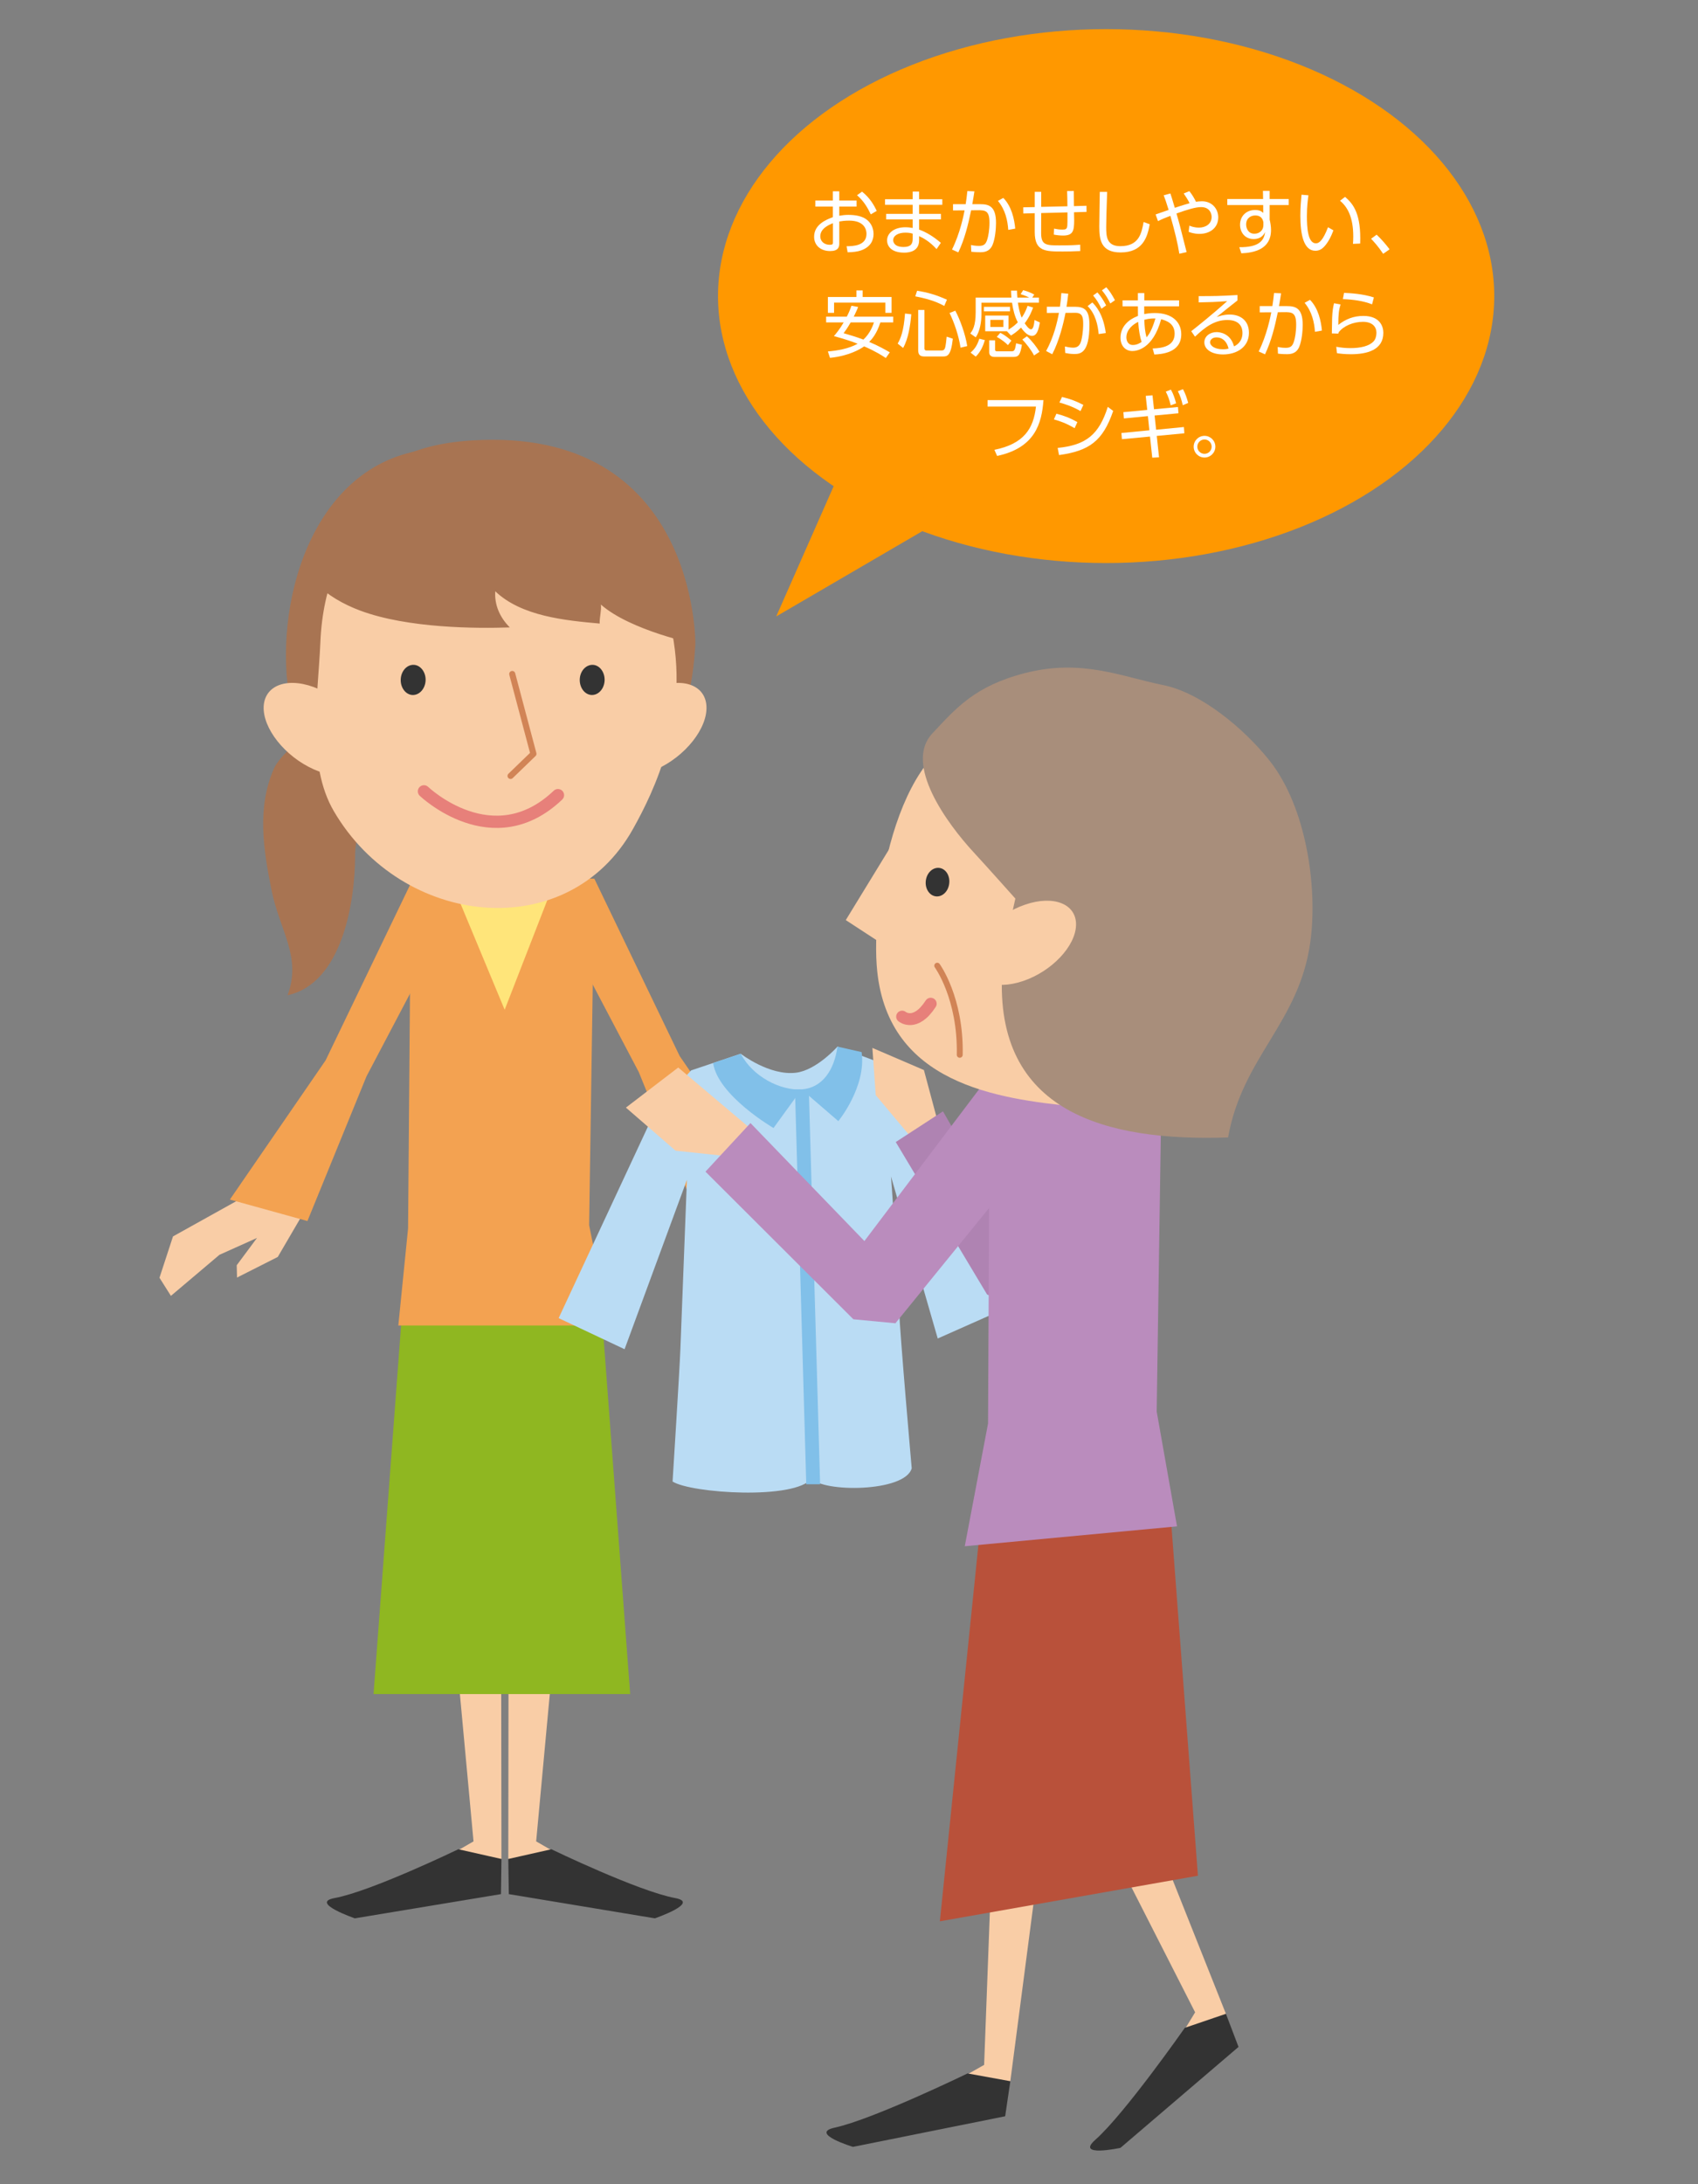 <?xml version="1.0" encoding="utf-8"?>
<!-- Generator: Adobe Illustrator 16.0.0, SVG Export Plug-In . SVG Version: 6.00 Build 0)  -->
<!DOCTYPE svg PUBLIC "-//W3C//DTD SVG 1.1//EN" "http://www.w3.org/Graphics/SVG/1.1/DTD/svg11.dtd">
<svg version="1.1" id="レイヤー_1" xmlns="http://www.w3.org/2000/svg" xmlns:xlink="http://www.w3.org/1999/xlink" x="0px"
	 y="0px" width="350px" height="450px" viewBox="0 0 350 450" enable-background="new 0 0 350 450" xml:space="preserve">
<rect x="0" y="0" width="350" height="450" fill="#808080" stroke="none"/>
<g>
	<defs>
		<rect id="SVGID_1_" width="350" height="450"/>
	</defs>
	<clipPath id="SVGID_2_">
		<use xlink:href="#SVGID_1_"  overflow="visible"/>
	</clipPath>
	<g clip-path="url(#SVGID_2_)">
		<g>
			<polygon fill="#F9CDA6" points="89.272,289.37 97.604,379.371 89.517,384.04 103.36,382.997 103.233,289.784 			"/>
			<path fill="#333333" d="M103.36,382.997l-8.894-2.004c0,0-17.901,8.652-25.492,10.057c-5.245,0.949,4.174,4.176,4.174,4.176
				l30.112-4.988L103.36,382.997z"/>
			<polygon fill="#F9CDA6" points="118.854,289.37 110.515,379.371 118.616,384.039 104.772,382.997 104.888,289.784 			"/>
			<path fill="#333333" d="M104.772,382.997l8.883-2.004c0,0,17.911,8.652,25.509,10.057c5.24,0.949-4.182,4.176-4.182,4.176
				l-30.103-4.988L104.772,382.997z"/>
			<polygon fill="#8FB721" points="76.997,349.018 129.895,349.018 123.997,270.071 82.897,270.071 			"/>
			<polygon fill="#F3A251" points="122.508,181.035 121.437,252.424 125.609,273.08 82.105,273.08 84.113,253.092 84.708,180.042 
							"/>
			<polygon fill="#FFE57A" points="104.025,208.04 113.802,182.908 93.561,182.908 			"/>
			<polygon fill="#F9CDA6" points="63.466,248.336 57.256,258.963 48.856,263.209 48.793,260.673 52.976,255.046 45.236,258.521 
				35.229,266.983 32.873,263.25 35.66,254.732 53.907,244.577 			"/>
			<polygon fill="#F3A251" points="84.708,181.926 67.115,218.459 47.385,247.141 63.371,251.566 75.543,221.758 87.219,199.576 			
				"/>
			<polygon fill="#F9CDA6" points="143.744,247.452 149.954,258.077 158.353,262.321 158.418,259.784 154.232,254.156 
				161.979,257.636 171.982,266.096 174.335,262.361 171.547,253.851 153.303,243.69 			"/>
			<polygon fill="#F3A251" points="122.508,181.035 140.096,217.573 159.825,246.249 143.838,250.685 131.665,220.872 
				119.988,198.688 			"/>
			<g>
				<path fill="#A87452" d="M56.443,158.395c-3.496,8.038-2.166,16.505-0.511,24.815c1.712,8.633,6.304,13.827,3.347,21.835
					c11.361-2.49,13.91-19.53,13.91-28.647c0-6.689,4.256-12.709,3.985-19.562C76.51,139.769,58.697,153.207,56.443,158.395z"/>
				<path fill="#A87452" d="M143.333,132.674c-1.107,19.008-6.918,24.706-26.494,26.69c-12.698,1.279-27.282,0.965-39.664-2.528
					c-10.36-2.923-16.64-4.512-17.896-15.724c-2.348-20.996,7.453-49.152,33.298-48.752c14.145,0.203,22.078,18.224,32.02,27.638"/>
				<path fill="#F9CDA6" d="M68.82,167.139c14.077,24.016,48.249,27.642,61.663,3.638c4.232-7.581,12.054-23.278,7.704-42.167
					c-9.399-40.896-70.166-43.902-72.15,3.721C65.55,143.606,63.143,157.439,68.82,167.139z"/>
				<path fill="#F9CDA6" d="M134.238,141.997c-6.011,2.654-10.656,8.496-10.348,13.059c0.271,4.562,5.368,6.097,11.377,3.461
					c5.994-2.655,10.625-8.511,10.348-13.071C145.331,140.89,140.236,139.333,134.238,141.997z"/>
				<path fill="#F9CDA6" d="M65.764,141.997c6.001,2.654,10.621,8.496,10.355,13.056c-0.305,4.564-5.397,6.104-11.412,3.464
					c-5.991-2.661-10.624-8.511-10.354-13.067C54.659,140.89,59.758,139.333,65.764,141.997z"/>
				<polyline fill="none" stroke="#D18456" stroke-width="1.256" stroke-linecap="round" stroke-linejoin="round" points="
					105.586,138.863 109.953,155.308 105.238,159.864 				"/>
				<g>
					<path fill="#333333" d="M85.043,143.189c-1.406-0.051-2.508-1.501-2.445-3.208c0.063-1.714,1.257-3.047,2.674-3.009
						c1.396,0.042,2.516,1.49,2.457,3.2C87.66,141.874,86.475,143.225,85.043,143.189z"/>
				</g>
				<g>
					<path fill="#333333" d="M121.961,143.184c-1.408-0.042-2.51-1.481-2.46-3.203c0.052-1.716,1.258-3.04,2.677-3.008
						c1.404,0.045,2.498,1.484,2.449,3.196C124.562,141.882,123.379,143.222,121.961,143.184z"/>
				</g>
				<path fill="none" stroke="#E7807A" stroke-width="2.526" stroke-linecap="round" stroke-linejoin="round" d="M87.386,163.036
					c0,0,14.185,13.589,27.624,0.783"/>
				<path fill="#A87452" d="M74.204,125.784c9.839,3.686,24.147,3.72,30.88,3.48c-2.082-2.08-3.189-4.675-2.998-7.444
					c5.4,5.159,14.446,6.013,21.528,6.651c-0.065-1.229,0.389-2.688,0.247-3.912c6.08,5.35,19.472,8.114,19.472,8.114
					s0.49-44.878-46.082-41.929c-12.901,0.818-22.902,5.344-33.062,21.159C60.284,117.979,67.445,123.25,74.204,125.784z"/>
			</g>
		</g>
		<g>
			<g>
				<path fill="#BADCF4" d="M205.231,270.464l-18.958-49.68l-13.652-5.153c0,0-4.268,4.829-8.506,5.37
					c-5.497,0.701-11.432-3.904-11.432-3.904l-10.229,3.435l-7.157,7.837l-20.147,43.198l13.59,6.405l12.85-34.892
					c-0.129,3.352-0.26,6.703-0.388,10.052c-0.319,8.221-0.631,16.446-0.951,24.666c-0.162,4.353-1.616,27.435-1.616,27.435
					c3.797,2.428,25.331,3.853,28.683-0.662c2.109,2.915,19.229,2.915,20.609-2.066c0,0-2.396-27.135-2.622-32.994
					c-0.385-9.944-1.646-27.128-1.646-27.128l9.63,33.383L205.231,270.464z"/>
				<polygon fill="#81C0E9" points="169.047,305.801 166.192,305.801 163.862,224.444 166.716,224.444 				"/>
				<path fill="#81C0E9" d="M152.684,217.097l-5.697,1.909c1.001,6.742,12.453,13.394,12.453,13.394l5.771-7.955
					C160.945,224.733,155.172,221.866,152.684,217.097z"/>
				<path fill="#81C0E9" d="M172.801,230.983c0,0,5.804-7.08,4.802-14.226l-4.981-1.127c-0.663,4.874-3.146,8.531-7.411,8.813
					L172.801,230.983z"/>
			</g>
			<polygon fill="#F9CDA6" points="190.43,237.452 180.51,225.627 179.821,215.896 190.44,220.456 194.461,235.443 			"/>
			<polyline fill="#AF83B2" points="214.16,263.422 194.37,228.961 184.637,235.289 203.465,266.705 210.434,269.185 			"/>
			<polygon fill="#F9CDA6" points="206.203,336.06 202.854,425.42 193.982,430.436 208.252,428.781 220.396,335.859 			"/>
			<path fill="#333333" d="M208.252,428.781l-8.812-1.601c0,0-19.399,9.417-27.335,11.156c-5.479,1.174,3.714,3.976,3.714,3.976
				l31.372-6.307L208.252,428.781z"/>
			<polygon fill="#F9CDA6" points="205.752,334.913 246.345,414.591 241.039,423.29 252.692,414.896 218.042,327.825 			"/>
			<path fill="#333333" d="M252.692,414.896l-8.473,2.891c0,0-12.36,17.675-18.438,23.058c-4.213,3.699,5.171,1.668,5.171,1.668
				l24.337-20.795L252.692,414.896z"/>
			<polygon fill="#B9513A" points="193.73,395.838 246.923,386.449 240.988,308.104 202.232,312.829 			"/>
			<polygon fill="#BA8CBD" points="239.494,218.83 238.422,290.808 242.613,314.47 198.862,318.566 203.66,293.28 204.01,222.01 			
				"/>
			<polygon fill="#BA8CBD" points="203.619,222.026 172.801,262.797 184.566,272.627 210.411,240.852 			"/>
			<path fill="#F9CDA6" d="M201.803,191.907c5.893-2.007,10.756-7.152,10.873-11.507c0.108-4.344-4.602-6.228-10.499-4.222
				c-5.915,2.008-10.789,7.164-10.894,11.511C191.175,192.043,195.879,193.933,201.803,191.907z"/>
			<path fill="#F9CDA6" d="M180.826,200.195C183.277,223.044,205.003,226.398,222,228c12.326,1.158,23.61-1.072,29.225-13.455
				c5.779-12.755,5.209-30.644-2.425-41.814c-7.396-10.815-17.563-16.483-29.595-18.822c-4.745-0.932-11.072-3.45-15.762-3.462
				C185.18,150.39,179.274,185.763,180.826,200.195z"/>
			<path fill="#A88E7B" d="M270.083,194.128c1.571-11.309-0.823-27.901-8.422-37.45c-5.228-6.562-14.063-13.933-21.826-15.514
				c-8.77-1.784-16.852-5.479-28.541-2.496c-10.424,2.666-14.306,7.327-19.111,12.433c-5.957,6.326,3.056,18.594,8.505,24.488
				c2.597,2.807,8.601,9.542,8.601,9.542s-2.468,10.731-2.711,15.052c-1.657,29.041,21.477,35.016,46.557,34.162
				C256.097,217.705,267.765,210.785,270.083,194.128z"/>
			<path fill="#F9CDA6" d="M211.301,186.38c-5.915,2.006-10.793,7.151-10.891,11.511c-0.117,4.339,4.593,6.223,10.502,4.217
				c5.909-2.008,10.776-7.169,10.888-11.514C221.906,186.245,217.204,184.354,211.301,186.38z"/>
			<polyline fill="#F9CDA6" points="183.453,174.665 174.335,189.563 182.042,194.592 			"/>
			<g>
				<path fill="#333333" d="M192.889,184.671c-1.325-0.16-2.26-1.617-2.055-3.229c0.195-1.624,1.439-2.787,2.772-2.63
					c1.336,0.157,2.255,1.606,2.049,3.225C195.467,183.66,194.233,184.838,192.889,184.671z"/>
			</g>
			<path fill="none" stroke="#E7807A" stroke-width="2.452" stroke-linecap="round" stroke-linejoin="round" d="M191.842,206.79
				c-3.179,4.917-5.893,2.662-5.893,2.662"/>
			<path fill="none" stroke="#D18456" stroke-width="1.219" stroke-linecap="round" stroke-linejoin="round" d="M193.188,198.959
				c0,0,4.879,6.668,4.638,18.358"/>
			<polygon fill="#F9CDA6" points="153.844,238.627 139.248,237.069 129.018,228.195 139.799,219.937 156.505,234.045 			"/>
			<polyline fill="#BA8CBD" points="187.16,264.987 154.691,231.379 145.415,241.39 175.905,271.806 184.566,272.627 			"/>
		</g>
	</g>
	<g clip-path="url(#SVGID_2_)">
		<ellipse fill="#FF9800" cx="228" cy="61" rx="80" ry="55"/>
		<g>
			<g>
				<path fill="#FFFFFF" d="M172.995,44.45c0.615-0.104,1.17-0.18,1.875-0.18c1.575,0,2.864,0.3,3.72,0.93
					c0.975,0.72,1.47,1.845,1.47,3.015c0,1.29-0.6,2.715-2.67,3.405c-0.615,0.21-1.545,0.345-2.67,0.36l-0.225-1.245
					c1.335-0.016,4.109-0.075,4.109-2.565c0-0.944-0.51-2.715-3.569-2.715c-0.885,0-1.545,0.09-2.04,0.18v4.59
					c0,0.705-0.255,1.5-1.875,1.5c-1.995,0-3.314-1.199-3.314-2.939c0-2.55,2.505-3.525,3.869-4.05v-2.175h-3.614v-1.245h3.614
					V39.41h1.32v1.905h3.569v1.245h-3.569V44.45z M171.69,45.98c-0.886,0.375-2.61,1.095-2.61,2.729
					c0,0.825,0.615,1.725,1.995,1.725c0.51,0,0.615-0.149,0.615-0.435V45.98z M177.689,39.485c1.726,1.35,2.565,3.015,3.03,3.96
					l-1.229,0.72c-0.631-1.305-1.381-2.685-2.835-3.944L177.689,39.485z"/>
				<path fill="#FFFFFF" d="M194.234,41.046V42.2h-4.784v1.86h4.5v1.14h-4.5v2.1c1.59,0.585,2.91,1.41,4.484,2.73l-0.885,1.29
					c-1.455-1.605-2.774-2.295-3.6-2.67v0.854c0,2.146-1.785,2.55-3.045,2.55c-2.925,0-3.555-1.56-3.555-2.52
					c0-1.575,1.545-2.715,3.779-2.715c0.675,0,1.186,0.09,1.5,0.149V45.2h-5.475v-1.14h5.475V42.2h-5.699v-1.154h5.699v-1.575h1.32
					v1.575H194.234z M188.13,48.141c-0.3-0.091-0.734-0.211-1.5-0.211c-1.395,0-2.52,0.57-2.52,1.561
					c0,0.285,0.149,1.395,2.13,1.395c1.305,0,1.89-0.465,1.89-1.649V48.141z"/>
				<path fill="#FFFFFF" d="M196.23,51.41c1.665-3.33,2.415-7.109,2.595-8.07l-2.385,0.016v-1.29h2.609
					c0.15-0.945,0.226-1.53,0.346-2.7l1.455,0.061c-0.181,1.185-0.24,1.529-0.436,2.64h1.62c1.785,0,3.27,0.39,3.27,3.87
					c0,1.199-0.18,3.255-0.72,4.529c-0.645,1.5-1.92,1.5-2.609,1.5c-0.87,0-1.53-0.075-1.771-0.104l-0.06-1.38
					c0.345,0.06,0.87,0.18,1.635,0.18c1.005,0,1.41-0.33,1.725-1.335c0.21-0.646,0.45-1.95,0.45-3.45
					c0-2.505-0.825-2.595-2.64-2.564l-1.141,0.015c-0.614,2.97-1.335,5.925-2.64,8.67L196.23,51.41z M207.825,47.36
					c-0.12-1.89-0.601-4.155-2.13-5.97l1.109-0.615c1.726,1.755,2.28,4.38,2.46,6.33L207.825,47.36z"/>
				<path fill="#FFFFFF" d="M220.02,42.5c-0.016-1.92-0.03-2.024-0.061-3.135l1.38-0.015c0.016,0.495,0.03,2.67,0.03,3.12
					l2.58-0.075l0.015,1.26l-2.579,0.075c0.015,0.27,0.029,1.455,0.029,1.71c0,2.189-0.285,3.09-2.295,3.09
					c-0.645,0-1.274-0.075-1.904-0.195l0.045-1.229c0.779,0.149,1.08,0.194,1.755,0.194c0.555,0,0.93-0.029,0.989-0.84
					c0.03-0.435,0.03-0.66,0.03-2.699l-5.415,0.135l-0.015,4.109c-0.015,2.55,1.125,2.55,3.81,2.55c2.445,0,3.465-0.074,4.245-0.135
					l0.015,1.305c-1.89,0.075-2.265,0.091-3.6,0.091c-3.6,0-5.789,0-5.789-4.005v-3.885l-2.355,0.06l-0.015-1.275l2.37-0.045V39.53
					h1.334v3.09L220.02,42.5z"/>
				<path fill="#FFFFFF" d="M228.211,39.53c-0.136,4.05-0.195,5.835-0.195,7.26c0,1.92,0.09,3.93,2.91,3.93
					c3.885,0,4.38-2.699,4.8-4.979l1.26,0.465c-0.48,2.715-1.455,5.805-6.015,5.805c-4.11,0-4.38-2.745-4.38-5.354
					c0-1.125,0.09-6.104,0.104-7.125H228.211z"/>
				<path fill="#FFFFFF" d="M243.09,52.28c-0.33-2.146-0.975-4.74-1.845-7.815c-0.945,0.36-1.695,0.66-2.55,1.096l-0.495-1.38
					c0.435-0.136,2.295-0.795,2.685-0.931c-0.6-1.89-0.66-2.1-1.02-3.015l1.38-0.375c0.194,0.57,0.27,0.811,0.915,2.955
					c0.135-0.045,1.529-0.525,3.045-0.945c-0.301-0.66-0.9-1.56-1.215-2.01l1.17-0.479c0.63,0.81,0.989,1.425,1.364,2.189
					c0.3-0.045,0.705-0.104,1.23-0.104c2.114,0,3.359,1.604,3.359,3.314c0,2.16-1.71,3.405-3.885,3.405
					c-1.095,0-1.905-0.301-2.22-0.42l0.15-1.275c0.375,0.15,1.02,0.405,1.994,0.405c1.306,0,2.596-0.721,2.596-2.205
					c0-0.555-0.301-2.025-2.176-2.025c-1.109,0-2.835,0.511-5.069,1.32c0.585,1.995,0.735,2.595,2.085,7.949L243.09,52.28z"/>
				<path fill="#FFFFFF" d="M265.635,41v1.245h-3.93v3.015c0.075,0.285,0.15,0.631,0.195,0.99c0.06,0.375,0.09,0.766,0.09,1.155
					c0,3.96-3.51,4.68-6.12,4.785l-0.42-1.261c4.005,0.045,5.115-1.335,5.31-3.119c-0.149,0.314-0.645,1.439-2.369,1.439
					c-1.86,0-2.79-1.484-2.79-2.939c0-1.755,1.245-3.045,3.104-3.045c1.005,0,1.365,0.33,1.68,0.6l-0.015-1.62h-7.395V41h7.38
					l-0.03-1.68h1.38V41H265.635z M260.415,45.755c-0.12-0.479-0.359-1.364-1.68-1.364c-0.825,0-1.875,0.479-1.875,1.859
					c0,0.63,0.315,1.905,1.71,1.905c1.065,0,1.845-0.75,1.845-1.74V45.755z"/>
				<path fill="#FFFFFF" d="M269.7,40.235c-0.12,0.9-0.315,2.265-0.315,4.29c0,2.325,0.181,5.609,1.86,5.609
					c0.675,0,1.455-0.614,2.489-3.314l1.11,0.63c-0.495,1.395-1.185,2.655-2.024,3.495c-0.36,0.359-0.915,0.72-1.681,0.72
					c-2.43,0-3.104-3.36-3.104-7.26c0-1.635,0.149-3.27,0.24-4.29L269.7,40.235z M278.88,50.24c0.029-0.391,0.06-0.84,0.06-1.53
					c0-3.915-1.17-6.074-2.729-7.35l1.035-0.795c1.784,1.5,3.329,3.615,3.119,9.614L278.88,50.24z"/>
				<path fill="#FFFFFF" d="M285.104,52.295c-1.064-1.604-1.994-2.58-2.489-3.104l1.14-0.84c0.975,0.899,2.04,2.159,2.67,3.015
					L285.104,52.295z"/>
				<path fill="#FFFFFF" d="M182.587,73.76c-0.675-0.45-2.01-1.335-4.47-2.399c-0.825,0.6-3.135,1.965-7.035,2.369l-0.435-1.319
					c2.01-0.18,4.26-0.555,6.135-1.59c-1.215-0.48-2.55-0.931-4.891-1.575c0.45-0.525,1.186-1.395,2.011-2.82h-3.615V65.24h4.26
					c0.525-1.02,0.78-1.725,0.96-2.25l1.38,0.255c-0.165,0.405-0.359,0.9-0.899,1.995h8.129v1.185h-2.654
					c-0.72,2.295-1.71,3.42-2.295,4.021c1.904,0.795,3.375,1.635,4.244,2.145L182.587,73.76z M176.527,61.19v-1.35h1.289v1.35h5.955
					v3.27h-1.274v-2.114h-10.575v2.114h-1.274v-3.27H176.527z M175.342,66.425c-0.72,1.261-1.155,1.83-1.455,2.221
					c1.08,0.314,2.58,0.75,4.08,1.319c1.44-1.319,2.01-3.045,2.175-3.54H175.342z"/>
				<path fill="#FFFFFF" d="M185.032,70.79c0.615-1.05,1.245-2.564,1.515-6.194l1.29,0.149c-0.195,2.325-0.615,5.055-1.68,6.945
					L185.032,70.79z M194.632,63.035c-1.08-0.6-2.685-1.35-5.97-1.979l0.375-1.155c2.205,0.345,3.899,0.84,6.149,1.845
					L194.632,63.035z M190.552,63.86v7.89c0,0.195,0.03,0.465,0.436,0.465h3.06c0.524,0,0.645-0.285,0.72-0.465
					c0.18-0.45,0.3-1.755,0.36-2.385l1.274,0.42c-0.39,3.555-1.14,3.66-2.069,3.66h-3.75c-0.811,0-1.32-0.24-1.32-1.275v-8.31
					H190.552z M197.991,71.63c-0.375-2.475-1.305-5.189-2.265-7.14l1.186-0.479c0.93,1.739,2.069,4.77,2.459,7.289L197.991,71.63z"
					/>
				<path fill="#FFFFFF" d="M210.906,59.78c0.9,0.226,1.875,0.675,2.28,0.9l-0.405,0.63h1.365v1.05h-4.335
					c0.105,0.69,0.33,2.04,0.78,3.09c0.75-1.08,1.035-1.92,1.215-2.444l1.14,0.359c-0.255,0.675-0.675,1.845-1.725,3.24
					c0.12,0.18,0.825,1.245,1.275,1.245c0.524,0,0.645-1.021,0.75-1.92l1.095,0.51c-0.255,1.484-0.601,2.76-1.62,2.76
					c-1.005,0-1.89-1.185-2.265-1.71c-0.87,0.9-1.545,1.305-2.07,1.635l-0.84-0.885h-4.47v-3.225h4.8v2.895
					c1.02-0.615,1.604-1.185,1.92-1.5c-0.646-1.229-0.975-2.564-1.186-4.05h-6.314v2.37c0,1.59-0.285,3.465-1.17,4.77l-1.125-0.795
					c0.45-0.6,1.11-1.5,1.11-4.395v-3h7.364c-0.045-0.525-0.06-0.975-0.075-1.44h1.23c0.015,0.436,0.015,0.811,0.075,1.44h2.444
					c-0.239-0.12-0.84-0.42-1.77-0.705L210.906,59.78z M203.002,70.07c-0.285,1.02-0.795,2.34-1.875,3.404l-1.064-0.824
					c0.93-0.825,1.38-1.561,1.8-2.865L203.002,70.07z M208.191,63.216v0.93h-5.385v-0.93H208.191z M205.117,70.115v1.979
					c0,0.21,0.18,0.285,0.375,0.285h3.074c0.585,0,0.676-0.435,0.886-1.649l1.185,0.3c-0.315,1.979-0.645,2.505-1.695,2.505h-3.914
					c-0.21,0-1.125,0-1.125-0.945v-2.475H205.117z M206.827,65.9h-2.686v1.47h2.686V65.9z M206.182,68.57
					c0.36,0.18,1.05,0.51,2.295,1.604l-0.72,0.931c-0.435-0.466-1.425-1.245-2.295-1.695L206.182,68.57z M211.672,69.29
					c1.005,0.885,2.01,2.205,2.595,3.195l-1.125,0.75c-0.63-1.216-1.635-2.46-2.415-3.285L211.672,69.29z"/>
				<path fill="#FFFFFF" d="M215.632,72.32c1.59-2.91,2.295-5.97,2.641-7.86l-2.49,0.016V63.2h2.7
					c0.135-1.005,0.194-1.62,0.284-2.819l1.426,0.135c-0.136,1.155-0.195,1.694-0.36,2.685h1.71c2.01,0,3.015,0.66,3.015,3.705
					c0,5.895-1.89,6.029-3.135,6.029c-0.795,0-1.425-0.135-1.845-0.21l-0.075-1.335c0.33,0.075,1.11,0.24,1.68,0.24
					c0.915,0,1.44-0.42,1.71-1.53c0.375-1.545,0.375-3.029,0.375-3.329c0-1.32-0.09-2.34-1.635-2.325l-2.01,0.015
					c-0.45,2.34-1.305,5.745-2.73,8.521L215.632,72.32z M226.462,68.825c-0.15-1.785-0.646-4.155-2.28-5.76l0.975-0.75
					c0.615,0.615,2.235,2.265,2.775,6.3L226.462,68.825z M226.207,60.245c0.765,0.855,1.229,1.62,1.8,2.67l-0.96,0.69
					c-0.57-1.155-0.945-1.771-1.726-2.73L226.207,60.245z M228.036,59.181c0.721,0.81,1.141,1.484,1.785,2.67l-0.96,0.675
					c-0.569-1.155-0.93-1.725-1.725-2.715L228.036,59.181z"/>
				<path fill="#FFFFFF" d="M235.852,64.715c0.45-0.09,1.155-0.225,2.175-0.225c3.646,0,5.46,1.905,5.46,4.38
					c0,3.87-4.14,4.095-5.55,4.17l-0.345-1.245c2.189-0.06,4.53-0.57,4.53-3.045c0-2.189-1.801-2.7-2.775-2.984
					c-1.71,6.225-5.13,6.555-5.939,6.555c-1.485,0-2.445-1.141-2.445-2.73c0-2.399,1.785-3.824,3.6-4.5
					c-0.015-0.449-0.015-0.81-0.015-1.979h-3.165v-1.229h3.165v-1.5h1.32v1.5h7.169v1.229h-7.185V64.715z M234.607,66.32
					c-1.006,0.465-2.431,1.56-2.431,3.18c0,0.66,0.3,1.575,1.335,1.575c0.87,0,1.485-0.42,1.8-0.63
					C234.997,69.515,234.727,68.12,234.607,66.32z M238.162,65.615c-0.465-0.015-1.186-0.03-2.295,0.271
					c0.06,1.439,0.149,2.475,0.465,3.614C237.217,68.495,237.742,66.98,238.162,65.615z"/>
				<path fill="#FFFFFF" d="M255.066,61.91c-0.329,0.24-0.795,0.615-1.17,0.915c-1.92,1.545-2.13,1.71-3.119,2.49
					c0.585-0.195,1.484-0.51,2.685-0.51c2.205,0,3.975,1.215,3.975,3.765c0,2.939-2.52,4.455-5.324,4.455
					c-2.385,0-3.87-1.065-3.87-2.49c0-1.245,1.14-2.115,2.535-2.115c0.524,0,2.85,0.165,3.585,2.94c0.42-0.21,1.739-0.87,1.739-2.76
					c0-0.795-0.239-2.67-3.119-2.67c-2.655,0-4.605,1.484-6.66,3.435l-0.78-1.125c1.155-0.9,4.59-3.66,7.41-6.194
					c-2.55,0.18-3.435,0.21-5.88,0.255v-1.29c3.18,0,4.41-0.016,7.994-0.226V61.91z M250.732,69.515
					c-0.915,0-1.306,0.585-1.306,0.99c0,0.735,0.96,1.455,2.641,1.455c0.6,0,0.93-0.075,1.17-0.135
					C252.907,70.4,252.037,69.515,250.732,69.515z"/>
				<path fill="#FFFFFF" d="M259.447,72.41c1.665-3.33,2.415-7.109,2.595-8.07l-2.385,0.016v-1.29h2.609
					c0.15-0.945,0.226-1.53,0.346-2.7l1.455,0.061c-0.181,1.185-0.24,1.529-0.436,2.64h1.62c1.785,0,3.27,0.39,3.27,3.87
					c0,1.199-0.18,3.255-0.72,4.529c-0.645,1.5-1.92,1.5-2.609,1.5c-0.87,0-1.53-0.075-1.771-0.104l-0.06-1.38
					c0.345,0.06,0.87,0.18,1.635,0.18c1.005,0,1.41-0.33,1.725-1.335c0.21-0.646,0.45-1.95,0.45-3.45
					c0-2.505-0.825-2.595-2.64-2.564l-1.141,0.015c-0.614,2.97-1.335,5.925-2.64,8.67L259.447,72.41z M271.042,68.36
					c-0.12-1.89-0.601-4.155-2.13-5.97l1.109-0.615c1.726,1.755,2.28,4.38,2.46,6.33L271.042,68.36z"/>
				<path fill="#FFFFFF" d="M276.322,62.721c-0.345,1.14-0.465,2.01-0.465,4.215c1.529-1.215,3.21-1.846,5.159-1.846
					c3.48,0,4.125,2.235,4.125,3.48c0,3.6-3.465,4.41-6.675,4.41c-1.38,0-2.265-0.12-2.88-0.211l-0.149-1.319
					c1.005,0.18,1.92,0.27,2.925,0.27c2.069,0,3.87-0.404,4.77-1.395c0.42-0.45,0.585-1.155,0.585-1.771
					c0-1.17-0.795-2.249-2.774-2.249c-2.011,0-4.021,0.854-5.01,2.159c-0.045,0.15-0.061,0.195-0.075,0.271l-1.335-0.045
					c0-0.511,0.045-2.76,0.06-3.21c0.061-1.396,0.195-2.22,0.391-3L276.322,62.721z M282.817,62.705
					c-1.785-0.72-3.99-1.005-6.016-1.08l0.24-1.289c1.29,0.06,3.855,0.194,6.15,0.944L282.817,62.705z"/>
				<path fill="#FFFFFF" d="M215.084,82.431c-0.345,4.77-1.71,9.84-9.555,11.504l-0.555-1.26c6.074-1.229,8.069-4.364,8.564-8.909
					h-9.975v-1.335H215.084z"/>
				<path fill="#FFFFFF" d="M221.505,88.221c-1.755-1.035-3.015-1.455-4.274-1.815l0.525-1.17c1.71,0.45,2.76,0.854,4.319,1.725
					L221.505,88.221z M218.011,92.285c5.864-0.585,8.52-2.745,10.334-8.46l1.11,0.84c-2.13,6.195-4.905,8.22-11.159,9.09
					L218.011,92.285z M222.721,84.695c-1.665-0.96-3.15-1.425-4.351-1.77l0.54-1.141c1.726,0.42,2.851,0.84,4.396,1.635
					L222.721,84.695z"/>
				<path fill="#FFFFFF" d="M238.305,88.535l5.729-0.555l0.091,1.29l-5.686,0.54l0.466,4.409l-1.396,0.075l-0.465-4.35l-5.79,0.54
					l-0.104-1.275l5.76-0.555l-0.3-2.925l-4.95,0.479l-0.105-1.29l4.92-0.465l-0.314-2.895l1.395-0.12l0.315,2.88l4.935-0.465
					l0.104,1.29l-4.919,0.465L238.305,88.535z M241.35,80.271c0.51,0.915,0.75,1.635,1.08,2.82l-1.125,0.42
					c-0.255-1.125-0.495-1.815-1.005-2.82L241.35,80.271z M243.84,80.181c0.524,0.975,0.734,1.635,1.08,2.835l-1.125,0.465
					c-0.271-1.2-0.511-1.875-1.005-2.88L243.84,80.181z"/>
				<path fill="#FFFFFF" d="M250.515,92.03c0,1.229-1.005,2.234-2.235,2.234c-1.244,0-2.234-1.005-2.234-2.234
					c0-1.245,1.005-2.235,2.234-2.235C249.495,89.795,250.515,90.771,250.515,92.03z M246.795,92.03c0,0.81,0.66,1.47,1.484,1.47
					c0.811,0,1.471-0.66,1.471-1.47c0-0.84-0.676-1.485-1.471-1.485C247.47,90.545,246.795,91.205,246.795,92.03z"/>
			</g>
		</g>
		<polygon fill="#FF9800" points="175,93 160,127 196,106 		"/>
	</g>
</g>
</svg>
